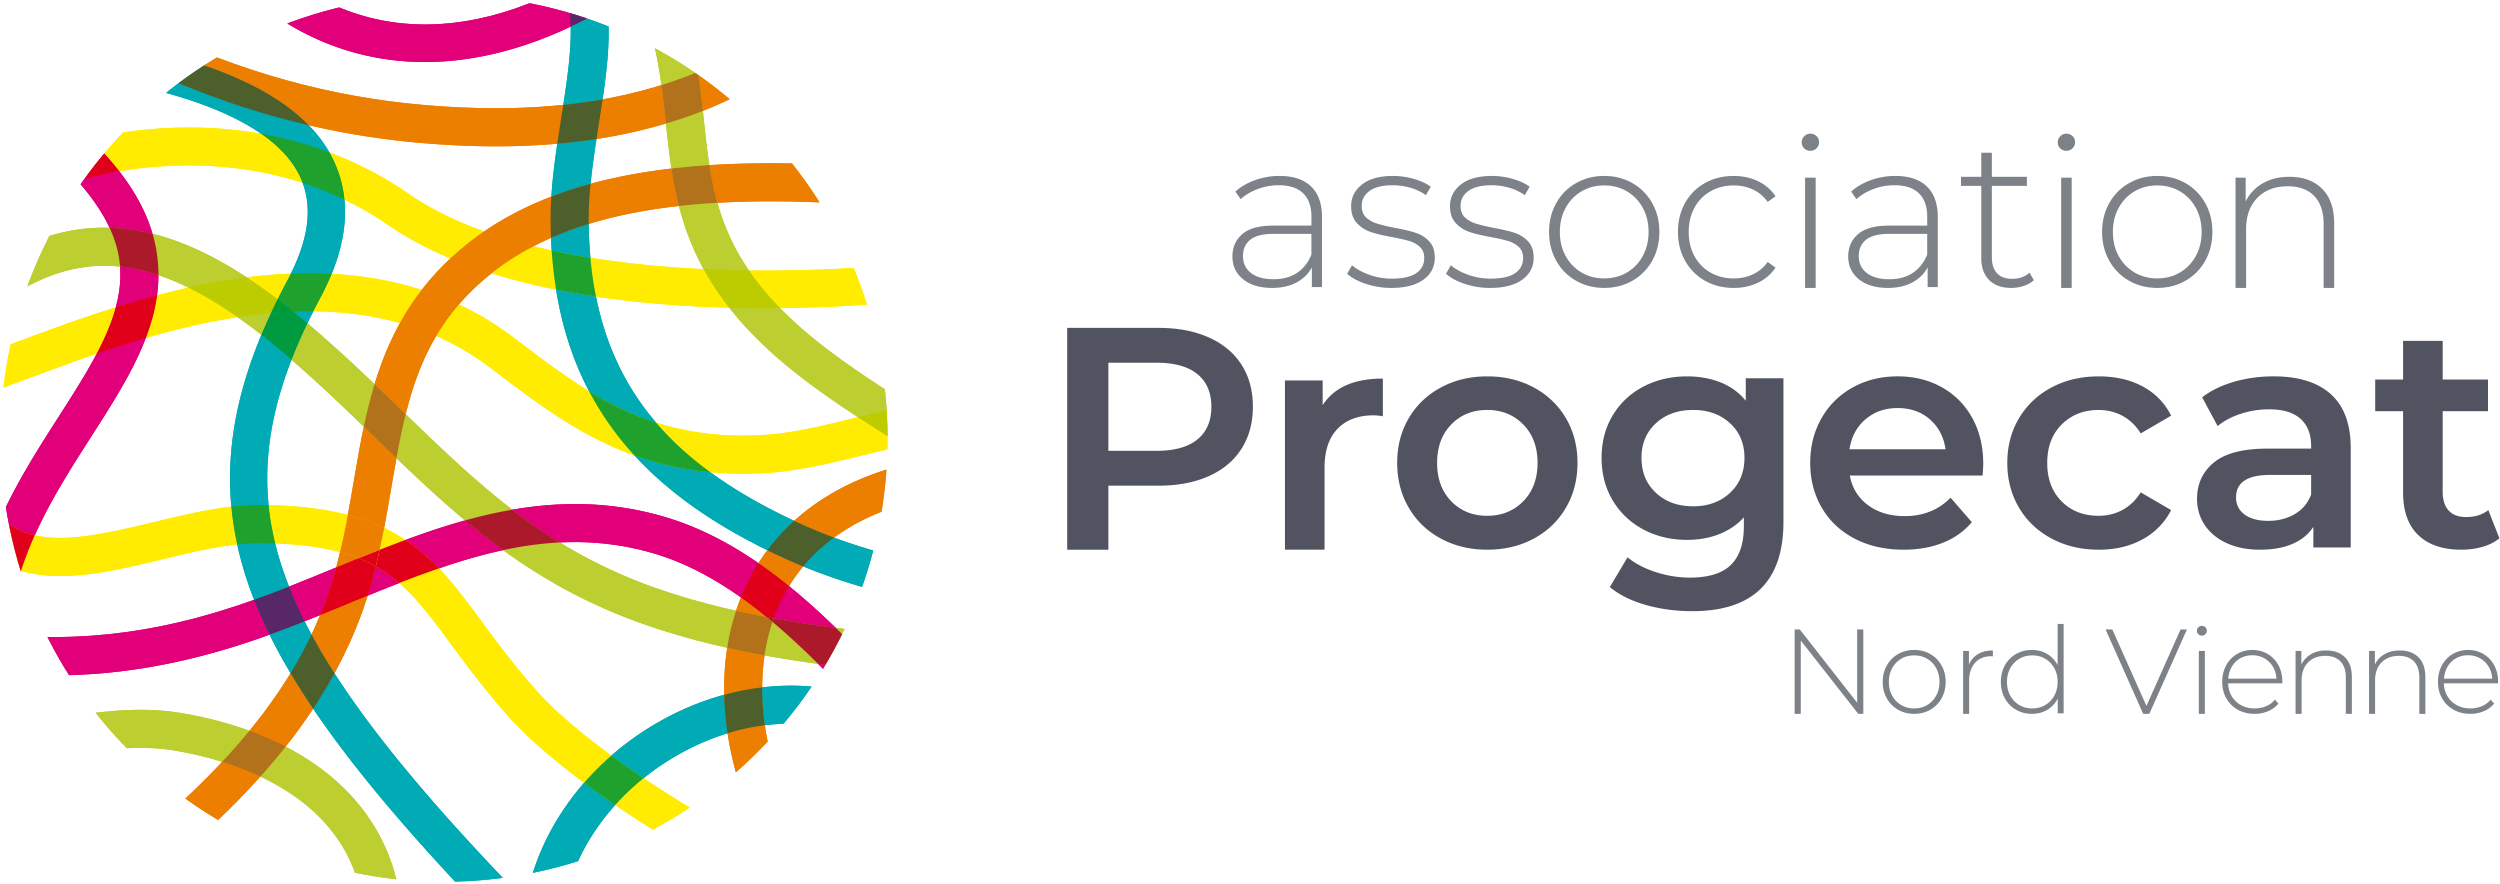 <svg xmlns="http://www.w3.org/2000/svg" xmlns:xlink="http://www.w3.org/1999/xlink" width="365" height="129" xml:space="preserve"><switch><g><defs><path id="a" d="M129.582 64.013c0 35.747-28.988 64.722-64.748 64.722S.086 99.76.086 64.013C.086 28.254 29.074-.734 64.834-.734s64.748 28.988 64.748 64.747z"></path></defs><clipPath id="b"><use xlink:href="#a"></use></clipPath><g clip-path="url(#b)"><path fill="#00ABB5" d="m81.921 139.113-5.543.457c-1.087-13.211 6.634-26.59 19.669-34.088 5.974-3.436 12.546-5.293 19.004-5.371a33.57 33.57 0 0 1 19.695 6.047l-3.18 4.561c-9.482-6.604-21.725-6.76-32.745-.42-11.177 6.43-17.811 17.74-16.9 28.814z"></path><path fill="#ED7F00" d="M120.459 136.115c-4.751-5.686-8.228-11.004-10.334-15.809-5.567-12.699-5.868-25.66-.824-35.564 4.474-8.791 12.782-14.742 24.027-17.214l1.194 5.431c-9.565 2.102-16.572 7.049-20.266 14.303-4.285 8.416-3.935 19.646.963 30.813 1.895 4.324 5.094 9.193 9.508 14.477l-4.268 3.563z"></path><path fill="#E1007A" d="M132.732 102.863c-9.897-10.766-21.116-22.967-35.345-27.291-17.626-5.352-33.433 1.152-48.719 7.443-4.563 1.875-9.281 3.816-13.91 5.365C19.38 93.531 6.576 93.934-6.84 91.805v5.646c13.861 2.119 27.211 1.609 43.366-3.799 4.806-1.611 9.611-3.588 14.259-5.496 15.046-6.189 29.259-12.037 44.986-7.262 12.776 3.879 23.448 15.488 32.865 25.729.703.764 1.396 1.518 2.082 2.258l4.084-3.771-2.07-2.247z"></path><path fill="#00ABB5" d="M145.522 89.549c-12.032-1.447-21.99-3.994-30.443-7.787-23.574-10.582-34.272-25.628-34.69-48.787-.097-5.285.739-10.595 1.547-15.73 2.327-14.779 4.008-25.457-14.641-29.827l1.27-5.415C79.131-15.52 85.41-10.706 87.758-3.278c2.028 6.415.884 13.688-.328 21.389-.771 4.898-1.568 9.964-1.481 14.764.38 21 9.772 34.104 31.408 43.814 7.935 3.563 17.365 5.963 28.831 7.344l-.666 5.516z"></path><path fill="#E1007A" d="M65.051 8.945c-2.56.188-5.079.14-7.543-.146C46.557 7.522 36.995 1.786 29.087-8.252l4.368-3.441C47.111 5.641 65.977 8.309 86.58-4.182c4.076-2.471 8.441-6.003 13.739-11.116l3.862 4.001c-5.604 5.408-10.28 9.18-14.718 11.87-8.174 4.956-16.484 7.791-24.412 8.372z"></path><path fill="#ED7F00" d="M72.42 21.363c-3.512 0-7.157-.164-10.948-.49-14.477-1.248-28.208-5.068-41.98-11.679l2.407-5.014c13.155 6.314 26.256 9.962 40.051 11.151 14.574 1.256 26.803 0 37.385-3.841 7.985-2.898 15.606-8.114 21.353-12.335l3.292 4.483c-6.046 4.439-14.096 9.938-22.746 13.079-8.564 3.109-18.062 4.646-28.814 4.646z"></path><path fill="#FFEC00" d="M111.794 44.996c-16.769.001-40.473-2.037-55.095-12.128C34.756 17.724 9.49 26.9 9.237 26.994l-1.919-5.101c1.137-.429 28.135-10.31 52.477 6.489 22.353 15.427 70.396 10.322 70.879 10.268l.599 5.417c-.803.089-8.713.929-19.479.929z"></path><path fill="#BCCE30" d="M50.328 115.193c-5.672-5.613-13.985-9.457-24.044-11.117-6.153-1.012-12.364-.086-18.37.811-4.314.645-8.375 1.248-12.204 1.176v5.553c4.322.066 8.703-.588 13.024-1.23 5.838-.873 11.353-1.695 16.645-.824 9.215 1.52 30.351 7.51 27.615 30.275l5.521.664c1.209-10.063-1.622-18.81-8.187-25.308z"></path><path fill="#FFEC00" d="M108.486 69.165c-16.565.001-26.348-7.444-36.673-15.303l-.179-.136C50.796 37.87 22.137 48.544 5.013 54.92c-2.164.807-4.209 1.568-6.002 2.186L-2.8 51.848c1.727-.596 3.74-1.345 5.872-2.139 8.796-3.275 20.843-7.763 33.551-9.287 15.309-1.837 28.222 1.15 38.38 8.879l.179.136c10.523 8.009 19.61 14.925 35.944 14.1 4.304-.217 8.95-1.353 13.443-2.45 3.008-.735 6.119-1.495 9.149-1.989l.895 5.489c-2.816.458-5.687 1.16-8.724 1.902-4.746 1.16-9.653 2.359-14.483 2.602-.996.05-1.969.074-2.92.074z"></path><path fill="#E1007A" d="m.457 96.826-5.556-.262c.273-5.791 1.588-11.789 3.909-17.826 2.559-6.658 6.237-12.398 9.794-17.95C12.89 54.1 16.938 47.783 17.5 41.636c.379-4.155-.349-10.741-11.008-19.932l3.632-4.212c9.591 8.27 13.694 16.103 12.914 24.649-.685 7.499-5.088 14.371-9.751 21.647-3.406 5.316-6.93 10.814-9.285 16.943C1.895 86.215.702 91.629.457 96.826z"></path><path fill="#ED7F00" d="m28.908 122.439-3.723-4.129c10.595-9.541 17.444-18.6 21.557-28.508 2.663-6.416 3.808-13.113 4.915-19.586 2.068-12.099 4.207-24.61 16.368-34.451 15.672-12.674 39.697-12.798 61.13-11.248l-.4 5.547c-20.352-1.472-43.065-1.432-57.232 10.025-10.529 8.521-12.315 18.968-14.384 31.064-1.158 6.775-2.356 13.785-5.259 20.779-4.442 10.699-11.74 20.392-22.972 30.507z"></path><path fill="#BCCE30" d="M137.404 68.657a395.847 395.847 0 0 0-6.209-3.967c-5.081-3.201-10.336-6.513-15.088-10.28-16.396-13.003-17.663-24.912-18.888-36.429C96.324 9.579 95.4.891 88.64-9.083l4.604-3.12c7.54 11.124 8.584 20.938 9.505 29.597 1.206 11.325 2.246 21.105 16.815 32.658 4.516 3.582 9.641 6.811 14.596 9.934 2.077 1.309 4.226 2.662 6.298 4.021l-3.054 4.65z"></path><path fill="#FFEC00" d="M111.006 129.641c-11.49-5.074-28.996-16.332-36.741-25.006-3.424-3.834-6.027-7.355-8.323-10.461-7.019-9.504-10.886-14.736-27.862-14.881-4.44-.039-9.498 1.184-14.392 2.365-6.616 1.598-13.458 3.252-19.431 1.988-7.111-1.504-11.76-6.762-14.211-16.074l5.378-1.415c3.919 14.89 12.365 13.62 26.957 10.095 5.222-1.262 10.622-2.566 15.746-2.52 19.752.166 25.012 7.283 32.287 17.137 2.226 3.012 4.747 6.422 8 10.064 7.158 8.016 24.105 18.881 34.839 23.619l-2.247 5.089z"></path><path fill="#BCCE30" d="M131.541 98.264c-11.271-1.018-24.483-2.641-37.019-6.947-17.69-6.082-28.333-16.377-39.602-27.279-4.275-4.138-8.697-8.418-13.666-12.629-9.981-8.458-18.13-12.463-25.645-12.604-8.087-.151-16.133 4.362-24.6 13.795l-4.139-3.715c9.609-10.707 19.045-15.822 28.845-15.641 8.865.165 18.123 4.589 29.136 13.922 5.108 4.33 9.598 8.675 13.938 12.875 11.282 10.916 21.021 20.34 37.544 26.02 11.973 4.113 24.77 5.676 35.71 6.664l-.502 5.539z"></path><path fill="#00ABB5" d="M73.41 128.168c-13.884-14.57-24.105-27.287-29.54-38.682-7.264-15.232-6.425-28.554 2.895-45.984 4.398-8.228 4.782-15.486 1.142-21.573-3.501-5.853-10.416-9.76-18.11-12.371a65.015 65.015 0 0 0-5.547 4.009c8.307 2.282 15.782 5.813 18.98 11.16 2.627 4.392 2.211 9.692-1.271 16.205-10.107 18.904-11.006 34.127-3.007 50.9 5.292 11.096 14.756 23.223 27.491 36.883a65.474 65.474 0 0 0 6.967-.547z"></path></g><defs><path id="c" d="M129.582 64.013c0 35.747-28.988 64.722-64.748 64.722S.086 99.76.086 64.013C.086 28.254 29.074-.734 64.834-.734s64.748 28.988 64.748 64.747"></path></defs><clipPath id="d"><use xlink:href="#c"></use></clipPath><path clip-path="url(#d)" fill="#00ABB5" d="M85.276 114.293c-3.436 3.941-5.988 8.426-7.48 13.145a64.003 64.003 0 0 0 6.601-1.709c1.336-2.916 3.166-5.684 5.427-8.193a143.248 143.248 0 0 1-4.548-3.243m20.456-12.857a41.215 41.215 0 0 0-9.686 4.047 43.024 43.024 0 0 0-6.792 4.834 144.029 144.029 0 0 0 4.709 3.303 37.67 37.67 0 0 1 4.857-3.32 35.944 35.944 0 0 1 7.402-3.24 44.805 44.805 0 0 1-.49-5.624m9.737-1.327c-.139 0-.278 0-.418.002a36.256 36.256 0 0 0-3.773.246c-.008 1.803.123 3.65.391 5.527.91-.111 1.817-.184 2.723-.215a64.62 64.62 0 0 0 4.104-5.428 34.995 34.995 0 0 0-3.027-.132"></path><path clip-path="url(#d)" fill="#ED7F00" d="M111.668 105.885a32.456 32.456 0 0 0-5.444 1.174 49.213 49.213 0 0 0 1.213 5.693 65.034 65.034 0 0 0 4.643-4.482c-.162-.799-.3-1.594-.412-2.385m-5.496-11.303a38.865 38.865 0 0 0-.439 6.854 38.086 38.086 0 0 1 5.545-1.078c.008-1.594.123-3.154.346-4.666-1.81-.333-3.63-.702-5.452-1.11m2.002-7.359a32.11 32.11 0 0 0-.711 1.951c1.492.334 2.984.641 4.473.92a68.656 68.656 0 0 0-3.762-2.871m3.863-6.887a30.415 30.415 0 0 0-1.3 1.885 72.122 72.122 0 0 1 4.465 3.354 24.292 24.292 0 0 1 2.061-2.875 70.632 70.632 0 0 1-2.184-.938 99.007 99.007 0 0 1-3.042-1.426m17.388-11.773c-5.302 1.658-9.832 4.18-13.476 7.48.463.217.933.432 1.407.645a71.645 71.645 0 0 0 4.401 1.801c2.046-1.506 4.368-2.77 6.944-3.779.337-2.021.579-4.069.724-6.147"></path><path clip-path="url(#d)" fill="#4D602B" d="M111.277 100.357c-1.855.217-3.709.58-5.545 1.078.041 1.846.205 3.725.491 5.623a32.5 32.5 0 0 1 5.444-1.174 38.202 38.202 0 0 1-.39-5.527"></path><path clip-path="url(#d)" fill="#E1007A" d="M119.446 96.932c.24.236.479.477.718.717.116-.191.231-.385.346-.576l-1.064-.141M37.1 87.568c-.782.281-1.563.553-2.341.813-9.798 3.281-18.552 4.635-27.083 4.635-.247 0-.495 0-.742-.002a64.593 64.593 0 0 0 3.149 5.564c8.29-.238 16.873-1.723 26.443-4.926.943-.316 1.888-.646 2.83-.988a64.754 64.754 0 0 1-2.256-5.096m78.102-1.994a23.87 23.87 0 0 0-.945 1.688 25.635 25.635 0 0 0-1.298 3.02c3.06.555 6.093 1.002 9.06 1.379-2.194-2.126-4.46-4.177-6.817-6.087m-66.12-2.728-.413.17c-2.133.877-4.299 1.768-6.475 2.625a60.078 60.078 0 0 0 2.28 5.076c.758-.301 1.514-.604 2.267-.908.001-.002.002-.002.002-.006.95-2.291 1.707-4.617 2.339-6.957m5.784-.149a73.027 73.027 0 0 1-1.19 4.271 338.025 338.025 0 0 1 4.61-1.846 20.914 20.914 0 0 0-3.42-2.425m13.026-6.715c-2.931.814-5.826 1.789-8.693 2.848 1.823 1.209 3.411 2.604 4.89 4.152 3.119-1.072 6.232-1.992 9.362-2.662a101.477 101.477 0 0 1-5.559-4.338m16.087-2.392c-3.107 0-6.165.299-9.179.822a81.493 81.493 0 0 0 6.934 4.787 43.198 43.198 0 0 1 2.19-.057c3.877 0 7.811.525 11.848 1.752 4.369 1.326 8.491 3.557 12.402 6.328.34-.848.715-1.674 1.127-2.48.441-.869.921-1.709 1.437-2.521-4.154-2.867-8.583-5.199-13.35-6.648a45.754 45.754 0 0 0-13.409-1.983"></path><path clip-path="url(#d)" fill="#E1001A" d="M110.737 82.221a30.519 30.519 0 0 0-2.564 5.001 68.656 68.656 0 0 1 3.762 2.871c.341.064.683.127 1.023.188a25.635 25.635 0 0 1 1.298-3.02c.294-.578.609-1.141.945-1.688a71.474 71.474 0 0 0-4.464-3.352"></path><path clip-path="url(#d)" fill="#00ABB5" d="M121.758 78.488a25.516 25.516 0 0 0-4.495 4.211 84.92 84.92 0 0 0 8.599 2.99 64.313 64.313 0 0 0 1.634-5.314 82.622 82.622 0 0 1-5.738-1.887M92.641 66.51c4.893 5.32 11.318 9.875 19.396 13.826a30.381 30.381 0 0 1 3.912-4.293c-4.661-2.178-8.727-4.525-12.234-7.094-4.075-.378-7.721-1.235-11.074-2.439M81.185 42.287c.872 5.43 2.46 10.351 4.809 14.822 3.06 1.865 6.254 3.447 9.789 4.582-4.486-5.238-7.346-11.28-8.768-18.388-1.95-.29-3.9-.628-5.83-1.016m4.76-9.59a50.615 50.615 0 0 0-5.504 2.034c.025.619.059 1.231.1 1.839 1.866.406 3.759.76 5.661 1.066a64.939 64.939 0 0 1-.254-4.764l-.003-.175m1.143-12.402a87.77 87.77 0 0 1-5.728.689c-.375 2.549-.701 5.129-.865 7.715a59.975 59.975 0 0 1 5.732-1.868c.215-2.175.528-4.365.861-6.536M85.7 2.701c-.794.417-1.588.813-2.383 1.188.087 3.419-.433 7.245-1.079 11.423a79.967 79.967 0 0 0 5.746-.805c.543-3.681.954-7.244.873-10.639A64.311 64.311 0 0 0 85.7 2.701"></path><path clip-path="url(#d)" fill="#4D602B" d="M115.949 76.043a30.381 30.381 0 0 0-3.912 4.293c.989.484 2.004.961 3.042 1.426.717.322 1.445.635 2.184.938a25.516 25.516 0 0 1 4.495-4.211 70.768 70.768 0 0 1-4.401-1.801 92.595 92.595 0 0 1-1.408-.645"></path><path clip-path="url(#d)" fill="#E1007A" d="M77.313.467C72.059 2.54 66.964 3.572 62.086 3.572c-4.376 0-8.577-.832-12.555-2.488a64.306 64.306 0 0 0-7.591 2.345c4.809 2.926 10.01 4.723 15.567 5.37 1.485.173 2.989.259 4.511.259 1.004 0 2.015-.038 3.032-.112 5.946-.436 12.108-2.14 18.267-5.056a24.483 24.483 0 0 0-.127-1.986A64.083 64.083 0 0 0 77.313.467"></path><path clip-path="url(#d)" fill="#572767" d="M83.19 1.904c.069.646.11 1.308.127 1.986A63.64 63.64 0 0 0 85.7 2.702a62.592 62.592 0 0 0-2.51-.798"></path><path clip-path="url(#d)" fill="#ED7F00" d="M96.568 12.425a69.788 69.788 0 0 1-8.584 2.083c-.175 1.188-.364 2.39-.555 3.602-.114.725-.229 1.454-.342 2.186a76.912 76.912 0 0 0 10.137-2.257l-.006-.057c-.195-1.836-.392-3.684-.65-5.557m5.411-1.452c.261 1.784.458 3.524.642 5.221a62.392 62.392 0 0 0 3.919-1.709 65.22 65.22 0 0 0-4.561-3.512m-70.3-2.586a64.694 64.694 0 0 0-5.604 3.756l.004.002a64.315 64.315 0 0 1 3.717-2.587c5.972 2.026 11.474 4.834 15.274 8.726a116.645 116.645 0 0 0 16.401 2.59c3.791.326 7.437.49 10.948.49 3.081 0 6.059-.126 8.94-.379.185-1.255.381-2.503.575-3.74l.303-1.932a94.865 94.865 0 0 1-9.822.489c-3.35 0-6.837-.157-10.467-.47-10.376-.894-20.359-3.181-30.269-6.945"></path><path clip-path="url(#d)" fill="#4D602B" d="M87.984 14.508a79.967 79.967 0 0 1-5.746.805l-.303 1.932c-.194 1.237-.391 2.485-.575 3.74a88.633 88.633 0 0 0 5.728-.689c.112-.731.228-1.461.342-2.186.19-1.213.38-2.414.554-3.602"></path><path clip-path="url(#d)" fill="#FFEC00" d="M86.202 37.637c.179 1.961.448 3.85.813 5.667 6.679.998 13.369 1.462 19.455 1.623a41.05 41.05 0 0 1-3.739-5.637c-5.319-.252-10.967-.755-16.529-1.653m-8.316-1.684a37.915 37.915 0 0 0-6.127 3.947c3.05.955 6.215 1.741 9.426 2.387a62.527 62.527 0 0 1-.644-5.717 86.92 86.92 0 0 1-2.655-.617M48.092 22.246a17.072 17.072 0 0 1 2.201 6.894 47.833 47.833 0 0 1 6.406 3.729c2.738 1.89 5.796 3.497 9.065 4.861a42.946 42.946 0 0 1 2.261-1.964 40.853 40.853 0 0 1 2.652-1.974c-4.007-1.438-7.704-3.215-10.883-5.409a54.262 54.262 0 0 0-11.702-6.137m-20.489-3.627c-3.558 0-6.816.298-9.631.715a65.729 65.729 0 0 0-2.751 3.073c.79.866 1.52 1.731 2.189 2.594a62.267 62.267 0 0 1 10.168-.847c5.051 0 10.755.641 16.6 2.535a12.004 12.004 0 0 0-.948-1.963c-1.18-1.973-2.94-3.697-5.11-5.203a60.615 60.615 0 0 0-10.517-.904"></path><path clip-path="url(#d)" fill="#1FA12E" d="M80.541 36.57c.133 1.967.347 3.871.644 5.717 1.931.388 3.881.726 5.83 1.017a53.693 53.693 0 0 1-.813-5.667c-1.902-.307-3.795-.66-5.661-1.067"></path><path clip-path="url(#d)" fill="#FFEC00" d="M124.625 39.124a213.463 213.463 0 0 1-15.281.362c1.237 1.808 2.733 3.636 4.553 5.499 5.193-.052 9.6-.289 12.685-.51a63.795 63.795 0 0 0-1.957-5.351"></path><path clip-path="url(#d)" fill="#BCCE30" d="M41.701 109.01a93.59 93.59 0 0 1-3.688 4.369c5.712 2.691 11.29 7.041 13.817 14.051a64.72 64.72 0 0 0 6.037.934c-1.255-5.008-3.787-9.455-7.539-13.17-2.418-2.395-5.317-4.467-8.627-6.184m-21.147-5.375c-2.204 0-4.405.17-6.592.42a64.7 64.7 0 0 0 4.557 5.186 41.28 41.28 0 0 1 2.015-.051c1.638 0 3.251.109 4.846.371 1.938.32 4.404.838 7.063 1.666a91.993 91.993 0 0 0 3.98-4.529c-3.126-1.145-6.52-2.023-10.139-2.621a35.31 35.31 0 0 0-5.73-.442"></path><path clip-path="url(#d)" fill="#FFEC00" d="m125.272 60.914-.703.172c-4.493 1.098-9.14 2.233-13.443 2.45-.892.045-1.763.067-2.613.067-4.804 0-8.961-.703-12.73-1.912 2.233 2.607 4.87 5.017 7.933 7.258 1.526.142 3.116.216 4.771.216.95 0 1.924-.024 2.92-.075 4.83-.242 9.737-1.441 14.483-2.602 1.25-.306 2.472-.604 3.673-.882.013-.529.02-1.062.02-1.594l-.001-.34a313.988 313.988 0 0 1-4.31-2.758M66.995 44.451a31.84 31.84 0 0 0-3.308 4.598 38.78 38.78 0 0 1 7.947 4.678l.179.136c6.54 4.978 12.86 9.789 20.827 12.647a44.159 44.159 0 0 1-6.647-9.4c-3.673-2.24-7.156-4.891-10.812-7.673l-.179-.136a44.029 44.029 0 0 0-8.007-4.85m-39.471-2.455c-1.555.345-3.089.722-4.597 1.121-.285 2.115-.857 4.183-1.638 6.228 4.276-1.248 8.788-2.339 13.394-3.046-2.493-1.747-4.87-3.178-7.159-4.303m20.901-2.013a37.408 37.408 0 0 1-1.66 3.519c-.352.656-.69 1.306-1.017 1.951 4.268.04 8.52.552 12.646 1.709a37.68 37.68 0 0 1 3.177-4.837c-4.097-1.31-8.483-2.093-13.146-2.342m-5.959-.033a72.58 72.58 0 0 0-5.843.472c-.199.023-.397.048-.597.073a79.154 79.154 0 0 1 4.509 3.198c.452-.912.927-1.832 1.424-2.762.177-.329.346-.657.507-.981"></path><path clip-path="url(#d)" fill="#1FA12E" d="M85.993 57.109a44.134 44.134 0 0 0 6.647 9.4 44.647 44.647 0 0 0 11.074 2.439c-3.063-2.241-5.699-4.65-7.933-7.258-3.534-1.133-6.728-2.715-9.788-4.581"></path><path clip-path="url(#d)" fill="#FFEC00" d="M16.907 44.861c-5.126 1.604-9.818 3.352-13.835 4.848l-1.526.567a64.595 64.595 0 0 0-1.037 6.303 422.953 422.953 0 0 0 4.504-1.659c2.766-1.029 5.833-2.172 9.118-3.296 1.201-2.287 2.176-4.537 2.776-6.763"></path><path clip-path="url(#d)" fill="#E1007A" d="M21.29 49.345a164.236 164.236 0 0 0-7.159 2.279c-1.567 2.987-3.521 6.035-5.526 9.164C5.912 64.99 3.15 69.3.857 74.033c.127.814.268 1.619.424 2.422 1.138.824 2.401 1.371 3.794 1.697 2.283-5.111 5.29-9.803 8.212-14.363 3.136-4.893 6.154-9.603 8.003-14.444m-3.761-10.421c.076.997.044 1.9-.029 2.712a19.045 19.045 0 0 1-.593 3.226 142.878 142.878 0 0 1 6.021-1.744c.043-.324.08-.649.11-.976.061-.662.092-1.318.093-1.972-1.92-.644-3.781-1.057-5.602-1.246m-.119-13.923a59.118 59.118 0 0 0-5.041 1.061c-.204.281-.403.562-.603.846 2.004 2.321 3.346 4.435 4.229 6.344 2.064.06 4.149.35 6.274.879-.898-3.073-2.507-6.095-4.859-9.13"></path><path clip-path="url(#d)" fill="#E1001A" d="M15.221 22.407a65.553 65.553 0 0 0-2.852 3.654A59.118 59.118 0 0 1 17.41 25a43.39 43.39 0 0 0-2.189-2.593M22.928 43.117c-2.06.546-4.072 1.135-6.021 1.744-.601 2.226-1.575 4.476-2.776 6.763a163.31 163.31 0 0 1 7.159-2.279c.78-2.045 1.353-4.113 1.638-6.228"></path><path clip-path="url(#d)" fill="#E1007A" d="m3.022 83.342.021.066.019-.055-.04-.011"></path><path clip-path="url(#d)" fill="#ED7F00" d="M80.495 28.699c-3.487 1.341-6.784 3.017-9.817 5.093a75.03 75.03 0 0 0 7.208 2.161c.834-.434 1.686-.84 2.556-1.222a77.467 77.467 0 0 1-.053-1.757c-.026-1.424.015-2.85.106-4.275m17.532-4.091c-4.051.472-8.009 1.188-11.8 2.223-.195 1.979-.309 3.943-.282 5.866 4.158-1.276 8.594-2.112 13.177-2.623a55.812 55.812 0 0 1-1.095-5.466m14.491-.769c-2.993 0-5.984.082-8.943.272.29 1.852.657 3.678 1.168 5.495 2.556-.146 5.141-.209 7.731-.209 2.393 0 4.792.054 7.181.146a64.78 64.78 0 0 0-4.018-5.677c-1.04-.017-2.079-.027-3.119-.027"></path><path clip-path="url(#d)" fill="#4D602B" d="M86.228 26.831a59.975 59.975 0 0 0-5.732 1.868 52.148 52.148 0 0 0-.106 4.275c.011.591.028 1.176.053 1.757a50.538 50.538 0 0 1 5.504-2.034c-.028-1.923.085-3.887.281-5.866"></path><path clip-path="url(#d)" fill="#ED7F00" d="M53.119 62.295c-.559 2.64-1.012 5.291-1.462 7.922-.28 1.641-.563 3.295-.873 4.955 1.972.512 3.722 1.148 5.302 1.9.381-1.988.719-3.963 1.053-5.918.247-1.443.49-2.863.744-4.26a857.972 857.972 0 0 1-2.962-2.857c-.598-.578-1.197-1.159-1.802-1.742m5.275-15.133c-1.601 2.892-2.78 5.886-3.705 8.93 1.391 1.327 2.752 2.645 4.1 3.949l.441.428c1.005-4.043 2.345-7.854 4.458-11.42a40.314 40.314 0 0 0-5.294-1.887m7.371-9.433a38.543 38.543 0 0 0-4.194 4.596 45.669 45.669 0 0 1 5.425 2.126 35.202 35.202 0 0 1 4.527-4.361l.236-.189a69.52 69.52 0 0 1-5.994-2.172"></path><path clip-path="url(#d)" fill="#ED7F00" d="M70.678 33.792a40.49 40.49 0 0 0-2.652 1.974 42.946 42.946 0 0 0-2.261 1.964 69.76 69.76 0 0 0 5.994 2.171 37.847 37.847 0 0 1 6.127-3.947 75.233 75.233 0 0 1-7.208-2.162M61.57 42.325a37.68 37.68 0 0 0-3.177 4.837 40.262 40.262 0 0 1 5.294 1.887 31.818 31.818 0 0 1 3.308-4.598 45.669 45.669 0 0 0-5.425-2.126M42.423 98.287c-1.724 2.832-3.715 5.623-6 8.41a45.003 45.003 0 0 1 5.278 2.313 80.377 80.377 0 0 0 4.021-5.541 107.07 107.07 0 0 1-3.299-5.182m11.253-11.318c-.961.393-1.924.789-2.891 1.188-1.337.549-2.687 1.104-4.045 1.652a59.338 59.338 0 0 1-1.262 2.832 87.993 87.993 0 0 0 3.354 5.658 67.32 67.32 0 0 0 3.047-6.365 58.983 58.983 0 0 0 1.797-4.965m-4.027-6.367c-.178.75-.366 1.498-.567 2.244a829.71 829.71 0 0 1 3.281-1.344 24.246 24.246 0 0 0-2.714-.9"></path><path clip-path="url(#d)" fill="#E1001A" d="M52.363 81.502a659.4 659.4 0 0 0-3.281 1.344c-.632 2.34-1.389 4.666-2.34 6.957 0 .004-.001.004-.002.006 1.358-.549 2.708-1.104 4.045-1.652.967-.398 1.93-.795 2.891-1.188.446-1.426.839-2.85 1.19-4.271-.78-.44-1.61-.839-2.503-1.196"></path><path clip-path="url(#d)" fill="#ED7F00" d="M32.442 111.227a113.492 113.492 0 0 1-5.379 5.361 65.27 65.27 0 0 0 4.783 3.129 113.513 113.513 0 0 0 6.166-6.338 43.25 43.25 0 0 0-5.57-2.152"></path><path clip-path="url(#d)" fill="#B2721C" d="M36.423 106.697a91.081 91.081 0 0 1-3.98 4.529 43.602 43.602 0 0 1 5.57 2.152 92.98 92.98 0 0 0 3.688-4.369 45.167 45.167 0 0 0-5.278-2.312"></path><path clip-path="url(#d)" fill="#BCCE30" d="M102.62 16.193c-.461.182-.924.356-1.388.525a69.328 69.328 0 0 1-4.008 1.319c.231 2.175.465 4.363.803 6.57 1.832-.214 3.684-.377 5.547-.497-.345-2.194-.582-4.425-.826-6.718l-.128-1.199m-7.004-9.156c.407 1.823.707 3.616.952 5.388a65.048 65.048 0 0 0 2.766-.934 49.714 49.714 0 0 0 2.172-.847 64.898 64.898 0 0 0-5.89-3.607"></path><path clip-path="url(#d)" fill="#B2721C" d="M101.506 10.645c-.72.3-1.444.583-2.172.847-.91.33-1.831.642-2.766.934.258 1.873.455 3.722.65 5.557l.006.057a70.627 70.627 0 0 0 4.008-1.319c.464-.169.927-.344 1.388-.525a140.41 140.41 0 0 0-.642-5.221 23.672 23.672 0 0 0-.472-.33"></path><path clip-path="url(#d)" fill="#BCCE30" d="M106.47 44.927c2.436 3.101 5.572 6.259 9.638 9.483 2.918 2.313 6.024 4.455 9.165 6.504 1.382-.337 2.781-.674 4.183-.984a63.428 63.428 0 0 0-.268-3.104c-3.325-2.149-6.61-4.383-9.624-6.773-2.175-1.725-4.049-3.409-5.666-5.066-.688.008-1.389.011-2.104.011h-.004a208.232 208.232 0 0 1-5.32-.071m-1.728-15.321c-1.893.108-3.767.262-5.62.468.778 3.027 1.897 6.095 3.608 9.216 2.275.108 4.491.169 6.614.196-2.277-3.329-3.676-6.59-4.602-9.88"></path><path clip-path="url(#d)" fill="#BDCC00" d="M102.73 39.29a41.265 41.265 0 0 0 3.739 5.637c1.834.049 3.613.069 5.32.069h.004c.715 0 1.416-.003 2.104-.011-1.819-1.863-3.315-3.691-4.553-5.499a190.974 190.974 0 0 1-6.614-.196M129.455 59.93c-1.401.311-2.801.647-4.183.984 1.435.937 2.875 1.854 4.309 2.759a66.235 66.235 0 0 0-.126-3.743"></path><path clip-path="url(#d)" fill="#B2721C" d="M103.574 24.111c-1.863.12-3.715.283-5.547.497a55.52 55.52 0 0 0 1.095 5.466 106.22 106.22 0 0 1 5.62-.468c-.511-1.817-.878-3.643-1.168-5.495"></path><path clip-path="url(#d)" fill="#FFEC00" d="M93.964 113.619a35.77 35.77 0 0 0-4.141 3.916c1.8 1.232 3.643 2.436 5.492 3.594a64.954 64.954 0 0 0 5.389-3.225 159.606 159.606 0 0 1-6.74-4.285M64.088 82.982c-1.93.662-3.863 1.385-5.802 2.141 2.706 2.35 4.945 5.381 7.655 9.051 2.296 3.105 4.899 6.627 8.323 10.461 2.705 3.029 6.6 6.373 11.012 9.658a41.036 41.036 0 0 1 3.979-3.977c-4.389-3.217-8.254-6.486-10.841-9.383-3.253-3.643-5.774-7.053-8-10.064-2.143-2.902-4.111-5.566-6.326-7.887m-8.002-5.91c-.204 1.063-.42 2.131-.654 3.201 1.251-.494 2.506-.977 3.767-1.443a25.622 25.622 0 0 0-3.113-1.758m-22.308-3.093c-3.778.434-7.634 1.365-11.397 2.273-5.353 1.293-9.876 2.283-13.654 2.283-1.306 0-2.521-.117-3.651-.383-.38.848-.739 1.707-1.074 2.58a59.307 59.307 0 0 0-.939 2.621c.39.109.788.209 1.194.293 1.48.314 3.014.447 4.584.447 4.766 0 9.87-1.232 14.847-2.436 3.665-.885 7.422-1.793 10.943-2.178a45.81 45.81 0 0 1-.853-5.5m5.44-.231c.188 1.863.51 3.723.963 5.592 3.789.137 6.872.561 9.469 1.262a112.5 112.5 0 0 0 1.135-5.43c-3.197-.828-6.977-1.322-11.567-1.424"></path><path clip-path="url(#d)" fill="#1FA12E" d="M89.255 110.316a40.924 40.924 0 0 0-3.979 3.977 141.593 141.593 0 0 0 4.547 3.242 35.77 35.77 0 0 1 4.141-3.916 141.456 141.456 0 0 1-4.709-3.303"></path><path clip-path="url(#d)" fill="#E1001A" d="M59.198 78.83c-1.261.467-2.516.949-3.767 1.443a90.102 90.102 0 0 1-.565 2.424 20.86 20.86 0 0 1 3.42 2.426 149.267 149.267 0 0 1 5.802-2.141c-1.479-1.548-3.067-2.943-4.89-4.152M1.281 76.455a64.6 64.6 0 0 0 1.741 6.887l.04.012c.29-.873.603-1.746.939-2.621.335-.873.694-1.732 1.073-2.58-1.391-.327-2.655-.874-3.793-1.698"></path><path clip-path="url(#d)" fill="#ED7F00" d="M50.784 75.172a112.5 112.5 0 0 1-1.135 5.43c.968.262 1.87.563 2.714.9a301.65 301.65 0 0 1 3.068-1.229c.234-1.07.45-2.139.654-3.201-1.579-.752-3.329-1.388-5.301-1.9"></path><path clip-path="url(#d)" fill="#E1001A" d="M55.432 80.273c-1.026.402-2.048.814-3.068 1.229.893.357 1.723.756 2.503 1.195.2-.808.388-1.617.565-2.424"></path><path clip-path="url(#d)" fill="#BCCE30" d="M39.567 45.705a75.937 75.937 0 0 0-4.884.594 80.232 80.232 0 0 1 3.48 2.587 86.833 86.833 0 0 1 1.404-3.181M22.271 34.13c.581 1.987.865 3.996.86 6.04a35.41 35.41 0 0 1 4.394 1.826 94.124 94.124 0 0 1 8.502-1.501c-4.85-3.18-9.386-5.277-13.756-6.365m-7.062-.89c-2.688 0-5.348.399-7.993 1.205a64.403 64.403 0 0 0-3.223 7.366c3.765-2.016 7.491-3.011 11.226-3.011a22.713 22.713 0 0 1 2.311.123c-.124-1.637-.539-3.525-1.533-5.673l-.281-.007-.507-.003"></path><path clip-path="url(#d)" fill="#BDCC00" d="M36.026 40.495c-2.88.367-5.725.884-8.502 1.501 2.288 1.125 4.666 2.556 7.159 4.303a75.937 75.937 0 0 1 4.884-.594 98.77 98.77 0 0 1 .968-2.012 79.154 79.154 0 0 0-4.509-3.198"></path><path clip-path="url(#d)" fill="#AC192B" d="M15.996 33.251c.994 2.147 1.409 4.036 1.533 5.673 1.82.189 3.682.603 5.602 1.246a21.204 21.204 0 0 0-.86-6.04 29.418 29.418 0 0 0-6.275-.879"></path><path clip-path="url(#d)" fill="#BCCE30" d="M122.019 91.66c.313.303.624.607.935.914.124-.252.244-.502.365-.754-.432-.052-.866-.105-1.3-.16m-9.237-.865a28.81 28.81 0 0 0-1.159 4.896c2.639.482 5.254.891 7.823 1.24-2.152-2.138-4.37-4.21-6.664-6.136M81.733 79.199c-2.783.139-5.539.533-8.283 1.121 5.998 4.346 12.757 8.137 21.072 10.996 3.844 1.32 7.753 2.389 11.649 3.266.29-1.861.72-3.668 1.291-5.408-3.736-.838-7.472-1.855-11.131-3.113-5.518-1.897-10.282-4.213-14.598-6.862m-22.504-18.73c-.518 2.082-.946 4.224-1.347 6.426 3.269 3.139 6.542 6.197 10.009 9.088a71.026 71.026 0 0 1 6.908-1.57c-5.436-4.171-10.348-8.893-15.57-13.944M44.887 47.196a75.731 75.731 0 0 0-2.324 5.332c3.762 3.258 7.22 6.546 10.557 9.767.441-2.08.947-4.153 1.569-6.203-3.077-2.938-6.293-5.92-9.802-8.896"></path><path clip-path="url(#d)" fill="#B2721C" d="M107.463 89.174a34.241 34.241 0 0 0-1.291 5.408 143.9 143.9 0 0 0 5.451 1.109 28.81 28.81 0 0 1 1.159-4.896 61.66 61.66 0 0 0-.847-.701 133.41 133.41 0 0 1-4.472-.92"></path><path clip-path="url(#d)" fill="#AC192B" d="M112.959 90.281c-.061.17-.119.342-.177.514 2.294 1.926 4.512 3.998 6.664 6.137.356.047.71.096 1.063.141a64.553 64.553 0 0 0 2.443-4.498c-.311-.307-.622-.611-.935-.914a174.18 174.18 0 0 1-9.058-1.38M74.8 74.412a71.32 71.32 0 0 0-6.908 1.57 102.856 102.856 0 0 0 5.559 4.338c2.744-.588 5.5-.982 8.283-1.121a81.264 81.264 0 0 1-6.934-4.787"></path><path clip-path="url(#d)" fill="#AC1A22" d="M111.936 90.094c.283.23.565.465.847.701.058-.172.116-.344.177-.514a84.11 84.11 0 0 1-1.024-.187"></path><path clip-path="url(#d)" fill="#B2721C" d="M54.688 56.092a74.673 74.673 0 0 0-1.569 6.203l1.802 1.742c.99.959 1.976 1.911 2.962 2.857.4-2.202.829-4.344 1.347-6.426l-.441-.428c-1.349-1.304-2.71-2.621-4.101-3.948"></path><path clip-path="url(#d)" fill="#00ABB5" d="M45.198 45.45c-.787 0-1.575.016-2.363.047.665.537 1.337 1.094 2.016 1.669l.036.03c.277-.576.564-1.158.861-1.743a50.42 50.42 0 0 0-.55-.003m-1.02-18.761c1.406 3.751.839 8.118-1.712 13.261a65.738 65.738 0 0 1 2.65-.054c1.118 0 2.221.029 3.309.087 1.571-3.858 2.194-7.479 1.868-10.844a48.652 48.652 0 0 0-6.115-2.45M26.079 12.145c-.618.463-1.229.938-1.83 1.422 5.243 1.44 10.155 3.379 13.87 5.957a55.406 55.406 0 0 1 9.973 2.723 19.687 19.687 0 0 0-3.022-3.963c-6.398-1.487-12.703-3.526-18.991-6.139"></path><path clip-path="url(#d)" fill="#4D602B" d="M29.796 9.558a64.315 64.315 0 0 0-3.717 2.587c6.288 2.613 12.593 4.652 18.991 6.139-3.8-3.892-9.302-6.7-15.274-8.726"></path><path clip-path="url(#d)" fill="#1FA12E" d="M38.119 19.523c2.17 1.506 3.931 3.23 5.11 5.203.38.635.696 1.289.948 1.963a48.501 48.501 0 0 1 6.115 2.45 17.077 17.077 0 0 0-2.201-6.894 55.618 55.618 0 0 0-9.972-2.722M45.116 39.896a65.7 65.7 0 0 0-2.65.054c-.161.324-.33.651-.507.981-.497.93-.972 1.85-1.424 2.762a96.093 96.093 0 0 1 2.3 1.804 60.12 60.12 0 0 1 2.913-.044c.326-.646.665-1.295 1.017-1.951a37.174 37.174 0 0 0 1.66-3.519 63.232 63.232 0 0 0-3.309-.087"></path><path clip-path="url(#d)" fill="#00ABB5" d="M48.833 98.299a71.324 71.324 0 0 1-3.111 5.17c5.301 7.84 12.296 16.207 20.722 25.246a65.495 65.495 0 0 0 6.967-.547c-10.409-10.924-18.76-20.805-24.578-29.869m-4.359-7.582a182.105 182.105 0 0 1-5.117 1.947 81.845 81.845 0 0 0 3.066 5.623 63.194 63.194 0 0 0 3.056-5.646 68.625 68.625 0 0 1-1.005-1.924m-6.602-11.424c-1.05 0-2.134.068-3.241.188a52.661 52.661 0 0 0 2.469 8.088 169.933 169.933 0 0 0 5.095-1.928 48.576 48.576 0 0 1-2.014-6.301 73.492 73.492 0 0 0-2.102-.047h-.207m.292-30.407c-3.686 8.868-5.136 17.023-4.386 25.093a36.24 36.24 0 0 1 5.44-.23c-.688-6.821.414-13.691 3.345-21.22a149.46 149.46 0 0 0-1.308-1.12c-1.05-.89-2.079-1.731-3.091-2.523"></path><path clip-path="url(#d)" fill="#572767" d="M42.194 85.641a170.6 170.6 0 0 1-5.095 1.928 64.773 64.773 0 0 0 2.257 5.096c1.712-.619 3.42-1.275 5.117-1.947a61.152 61.152 0 0 1-2.279-5.077"></path><path clip-path="url(#d)" fill="#4D602B" d="M45.479 92.641a62.94 62.94 0 0 1-3.056 5.646 107.07 107.07 0 0 0 3.299 5.182 71.324 71.324 0 0 0 3.111-5.17 87.804 87.804 0 0 1-3.354-5.658"></path><path clip-path="url(#d)" fill="#1FA12E" d="M37.861 73.73a36.24 36.24 0 0 0-4.083.248c.17 1.836.455 3.668.853 5.502a30.432 30.432 0 0 1 3.241-.188h.207a70 70 0 0 1 2.102.047 41.461 41.461 0 0 1-.963-5.592 64.414 64.414 0 0 0-1.091-.016l-.266-.001"></path><path clip-path="url(#d)" fill="#009B40" d="M42.835 45.497c-1.09.042-2.181.112-3.268.208a83.5 83.5 0 0 0-1.403 3.181c1.012.792 2.041 1.633 3.091 2.522.44.373.876.746 1.308 1.12a75.731 75.731 0 0 1 2.324-5.332l-.036-.03a112.231 112.231 0 0 0-2.016-1.669"></path><path clip-path="url(#d)" fill="#009A31" d="M40.535 43.693a98.77 98.77 0 0 0-.968 2.012 66.102 66.102 0 0 1 3.268-.208 96.647 96.647 0 0 0-2.3-1.804"></path><g fill="#515460"><path d="M176.467 49.26c2.082.924 3.68 2.251 4.788 3.979 1.111 1.727 1.666 3.777 1.666 6.152 0 2.345-.555 4.389-1.666 6.13-1.108 1.744-2.706 3.077-4.788 4.001-2.082.928-4.525 1.389-7.333 1.389h-7.31v9.346h-6.014V47.87h13.323c2.808 0 5.252.464 7.334 1.39zm-1.643 14.896c1.357-1.11 2.036-2.698 2.036-4.766 0-2.065-.679-3.654-2.036-4.766-1.356-1.109-3.347-1.665-5.969-1.665h-7.031V65.82h7.031c2.623.001 4.613-.554 5.969-1.664zM201.898 55.272v5.507a7.318 7.318 0 0 0-1.343-.14c-2.251 0-4.01.655-5.272 1.967-1.267 1.312-1.897 3.2-1.897 5.668v11.981h-5.784V55.551h5.507v3.608c1.664-2.59 4.594-3.887 8.789-3.887zM210.374 78.637c-2.006-1.08-3.571-2.584-4.695-4.512-1.127-1.926-1.69-4.107-1.69-6.544 0-2.438.563-4.612 1.69-6.525 1.124-1.912 2.689-3.407 4.695-4.486 2.004-1.079 4.257-1.62 6.754-1.62 2.528 0 4.797.541 6.801 1.62 2.005 1.079 3.569 2.574 4.696 4.486 1.125 1.913 1.688 4.087 1.688 6.525 0 2.437-.563 4.618-1.688 6.544-1.127 1.928-2.691 3.432-4.696 4.512-2.004 1.08-4.272 1.619-6.801 1.619-2.497 0-4.75-.539-6.754-1.619zm12.027-5.459c1.39-1.418 2.083-3.285 2.083-5.597 0-2.314-.693-4.179-2.083-5.6-1.387-1.418-3.145-2.127-5.273-2.127-2.128 0-3.879.709-5.251 2.127-1.374 1.421-2.059 3.285-2.059 5.6 0 2.312.685 4.179 2.059 5.597 1.372 1.418 3.123 2.127 5.251 2.127 2.129 0 3.887-.709 5.273-2.127zM260.383 55.227v20.957c0 8.697-4.44 13.047-13.322 13.047-2.375 0-4.627-.301-6.755-.902-2.129-.6-3.885-1.473-5.274-2.615l2.591-4.346c1.08.893 2.444 1.609 4.094 2.15 1.651.539 3.324.811 5.021.811 2.715 0 4.703-.619 5.968-1.852 1.267-1.236 1.897-3.115 1.897-5.645v-1.297c-.987 1.08-2.19 1.896-3.609 2.455-1.418.553-2.977.832-4.672.832-2.345 0-4.464-.502-6.361-1.504s-3.394-2.414-4.488-4.232c-1.094-1.82-1.643-3.901-1.643-6.247 0-2.344.549-4.417 1.643-6.222 1.095-1.805 2.591-3.199 4.488-4.188 1.897-.986 4.017-1.48 6.361-1.48 1.787 0 3.415.294 4.881.879a9.01 9.01 0 0 1 3.678 2.684v-3.285h5.502zm-7.794 16.724c1.403-1.311 2.104-3.014 2.104-5.112 0-2.064-.701-3.747-2.104-5.041-1.403-1.296-3.201-1.943-5.39-1.943-2.221 0-4.034.647-5.437 1.943-1.404 1.294-2.104 2.977-2.104 5.041 0 2.099.7 3.802 2.104 5.112 1.402 1.311 3.216 1.967 5.437 1.967 2.189 0 3.987-.656 5.39-1.967zM289.458 69.43h-19.385c.339 1.82 1.227 3.262 2.661 4.326 1.434 1.064 3.215 1.596 5.343 1.596 2.715 0 4.95-.895 6.708-2.684l3.101 3.564c-1.11 1.324-2.515 2.328-4.211 3.006-1.696.68-3.607 1.018-5.736 1.018-2.714 0-5.105-.539-7.171-1.619s-3.664-2.584-4.789-4.512c-1.126-1.926-1.688-4.107-1.688-6.544 0-2.407.547-4.573 1.642-6.502a11.652 11.652 0 0 1 4.56-4.51c1.942-1.079 4.131-1.62 6.567-1.62 2.406 0 4.558.533 6.454 1.597s3.378 2.56 4.441 4.487c1.064 1.928 1.598 4.156 1.598 6.686-.001.401-.032.971-.095 1.711zm-17.095-8.211c-1.28 1.095-2.059 2.552-2.337 4.372h14.019c-.247-1.788-1.003-3.239-2.267-4.35s-2.837-1.665-4.72-1.665c-1.849 0-3.415.547-4.695 1.643zM299.543 78.637c-2.034-1.08-3.624-2.584-4.764-4.512-1.142-1.926-1.713-4.107-1.713-6.544 0-2.438.571-4.612 1.713-6.525 1.14-1.912 2.72-3.407 4.741-4.486 2.02-1.079 4.325-1.62 6.915-1.62 2.438 0 4.574.494 6.409 1.48 1.835.988 3.215 2.406 4.141 4.257l-4.44 2.592c-.711-1.142-1.598-1.998-2.661-2.568-1.063-.571-2.229-.855-3.493-.855-2.158 0-3.948.701-5.367 2.104-1.419 1.404-2.127 3.277-2.127 5.622 0 2.343.7 4.216 2.104 5.618 1.404 1.406 3.199 2.105 5.39 2.105 1.264 0 2.43-.283 3.493-.855 1.063-.57 1.95-1.426 2.661-2.566l4.44 2.59a9.995 9.995 0 0 1-4.187 4.277c-1.836 1.006-3.955 1.506-6.363 1.506-2.558-.001-4.856-.54-6.892-1.62zM340.317 57.563c1.926 1.743 2.891 4.373 2.891 7.89v14.479h-5.459v-3.006c-.711 1.078-1.72 1.904-3.03 2.473-1.312.572-2.893.857-4.742.857-1.851 0-3.47-.316-4.858-.949-1.387-.631-2.46-1.51-3.216-2.639-.756-1.123-1.133-2.395-1.133-3.814 0-2.221.825-4.001 2.476-5.343 1.649-1.342 4.248-2.013 7.796-2.013h6.385v-.371c0-1.725-.518-3.054-1.551-3.978-1.032-.926-2.567-1.388-4.604-1.388a13.31 13.31 0 0 0-4.094.647c-1.343.432-2.476 1.033-3.4 1.804l-2.268-4.21c1.296-.987 2.854-1.742 4.673-2.267s3.747-.787 5.783-.787c3.638.001 6.423.873 8.351 2.615zm-5.275 17.488c1.125-.662 1.92-1.611 2.384-2.844v-2.869h-5.969c-3.331 0-4.996 1.096-4.996 3.283 0 1.051.415 1.881 1.248 2.5.832.615 1.99.924 3.47.924 1.45 0 2.737-.33 3.863-.994zM364.914 78.59c-.679.557-1.502.973-2.476 1.25-.972.277-1.996.416-3.075.416-2.715 0-4.812-.709-6.292-2.129-1.48-1.418-2.221-3.484-2.221-6.199v-11.89h-4.071v-4.626h4.071v-5.645h5.783v5.645h6.614v4.626h-6.614v11.751c0 1.203.291 2.121.878 2.752.585.633 1.435.949 2.544.949 1.295 0 2.377-.338 3.239-1.018l1.62 4.118z"></path></g><g fill="#7C8287"><path d="M191.407 27.215c1.069 1.018 1.604 2.514 1.604 4.487v10.209h-1.48v-2.867c-.515.945-1.266 1.68-2.25 2.204-.989.524-2.172.787-3.549.787-1.789 0-3.202-.422-4.241-1.266-1.038-.843-1.558-1.952-1.558-3.33 0-1.337.479-2.422 1.436-3.254.955-.833 2.482-1.249 4.579-1.249h5.521V31.64c0-1.5-.406-2.642-1.217-3.424-.813-.781-2-1.171-3.563-1.171a8.605 8.605 0 0 0-3.068.554c-.977.371-1.805.863-2.483 1.481l-.771-1.11c.802-.72 1.768-1.281 2.9-1.681a10.52 10.52 0 0 1 3.546-.602c1.992.001 3.524.509 4.594 1.528zm-2.051 12.63c.935-.617 1.638-1.511 2.111-2.684V34.14h-5.489c-1.584 0-2.729.287-3.438.862-.71.576-1.065 1.368-1.065 2.376 0 1.049.392 1.876 1.173 2.481.781.608 1.881.91 3.3.91 1.336.001 2.471-.308 3.408-.924zM199.426 41.448c-1.172-.391-2.087-.884-2.744-1.479l.709-1.234c.657.556 1.507 1.018 2.544 1.388a9.626 9.626 0 0 0 3.255.556c1.622 0 2.821-.268 3.592-.802.771-.535 1.157-1.275 1.157-2.221 0-.68-.211-1.213-.632-1.604-.422-.392-.94-.68-1.559-.864-.616-.186-1.47-.38-2.559-.587-1.276-.226-2.305-.472-3.085-.739a4.81 4.81 0 0 1-2.004-1.296c-.556-.596-.834-1.419-.834-2.467 0-1.274.529-2.328 1.588-3.161 1.06-.833 2.566-1.249 4.519-1.249 1.029 0 2.045.144 3.054.432 1.007.288 1.831.668 2.468 1.141l-.71 1.233a7.34 7.34 0 0 0-2.252-1.078 9.128 9.128 0 0 0-2.591-.37c-1.499 0-2.631.277-3.391.832-.762.555-1.143 1.285-1.143 2.189 0 .721.216 1.28.647 1.682.433.4.962.699 1.589.895s1.507.405 2.637.632c1.254.227 2.267.468 3.038.725a4.63 4.63 0 0 1 1.959 1.25c.534.575.801 1.367.801 2.375 0 1.336-.555 2.404-1.665 3.206-1.11.803-2.673 1.204-4.688 1.204a11.675 11.675 0 0 1-3.7-.589zM213.86 41.448c-1.174-.391-2.088-.884-2.746-1.479l.711-1.234c.657.556 1.505 1.018 2.543 1.388s2.124.556 3.255.556c1.623 0 2.82-.268 3.593-.802.771-.535 1.156-1.275 1.156-2.221 0-.68-.211-1.213-.631-1.604-.422-.392-.941-.68-1.559-.864-.617-.186-1.472-.38-2.56-.587-1.275-.226-2.303-.472-3.084-.739a4.836 4.836 0 0 1-2.006-1.296c-.555-.596-.832-1.419-.832-2.467 0-1.274.529-2.328 1.588-3.161 1.06-.833 2.564-1.249 4.518-1.249 1.028 0 2.047.144 3.054.432 1.009.288 1.831.668 2.468 1.141l-.71 1.233a7.328 7.328 0 0 0-2.25-1.078 9.15 9.15 0 0 0-2.592-.37c-1.5 0-2.631.277-3.393.832-.761.555-1.142 1.285-1.142 2.189 0 .721.218 1.28.647 1.682a4.1 4.1 0 0 0 1.59.895c.626.195 1.505.405 2.637.632 1.254.227 2.268.468 3.039.725a4.633 4.633 0 0 1 1.958 1.25c.533.575.802 1.367.802 2.375 0 1.336-.555 2.404-1.666 3.206-1.11.803-2.673 1.204-4.688 1.204a11.675 11.675 0 0 1-3.7-.589zM230.1 40.986a7.546 7.546 0 0 1-2.885-2.915c-.699-1.243-1.05-2.647-1.05-4.21s.351-2.966 1.05-4.21a7.528 7.528 0 0 1 2.885-2.913c1.222-.7 2.595-1.05 4.116-1.05 1.521 0 2.895.35 4.117 1.05a7.555 7.555 0 0 1 2.885 2.913c.698 1.244 1.047 2.647 1.047 4.21s-.349 2.967-1.047 4.21a7.574 7.574 0 0 1-2.885 2.915c-1.223.699-2.597 1.049-4.117 1.049-1.522 0-2.895-.349-4.116-1.049zm7.432-1.203a6.203 6.203 0 0 0 2.313-2.405c.564-1.028.847-2.2.847-3.517s-.282-2.488-.847-3.516a6.198 6.198 0 0 0-2.313-2.406c-.978-.575-2.082-.864-3.316-.864s-2.339.289-3.315.864a6.184 6.184 0 0 0-2.313 2.406c-.567 1.027-.85 2.199-.85 3.516s.282 2.488.85 3.517a6.175 6.175 0 0 0 2.313 2.405c.977.576 2.081.864 3.315.864s2.339-.288 3.316-.864zM248.928 40.986a7.537 7.537 0 0 1-2.9-2.915c-.698-1.243-1.048-2.647-1.048-4.21 0-1.583.35-2.996 1.048-4.241.7-1.243 1.666-2.21 2.9-2.898s2.632-1.033 4.193-1.033c1.296 0 2.473.252 3.532.756s1.917 1.238 2.574 2.205l-1.14.832a5.487 5.487 0 0 0-2.145-1.804c-.852-.402-1.794-.603-2.822-.603-1.253 0-2.379.283-3.376.85a6.026 6.026 0 0 0-2.345 2.39c-.564 1.029-.847 2.21-.847 3.547s.282 2.519.847 3.548a6.032 6.032 0 0 0 2.345 2.39c.997.565 2.123.849 3.376.849 1.028 0 1.971-.201 2.822-.603a5.477 5.477 0 0 0 2.145-1.804l1.14.833a6.358 6.358 0 0 1-2.574 2.204c-1.06.505-2.236.757-3.532.757-1.561-.001-2.959-.35-4.193-1.05zM263.42 21.663a1.165 1.165 0 0 1-.37-.879c0-.349.123-.647.37-.895.247-.246.546-.37.896-.37.351 0 .649.119.895.354.248.237.372.53.372.879 0 .35-.124.648-.372.895a1.215 1.215 0 0 1-.895.371 1.243 1.243 0 0 1-.896-.355zm.124 4.272h1.543v16.101h-1.543V25.935zM281.312 27.215c1.066 1.018 1.604 2.514 1.604 4.487v10.209h-1.481v-2.867c-.515.945-1.265 1.68-2.251 2.204s-2.169.787-3.547.787c-1.789 0-3.202-.422-4.242-1.266-1.037-.843-1.556-1.952-1.556-3.33 0-1.337.478-2.422 1.434-3.254.956-.833 2.483-1.249 4.581-1.249h5.521V31.64c0-1.5-.407-2.642-1.22-3.424-.812-.781-2-1.171-3.562-1.171a8.605 8.605 0 0 0-3.068.554c-.978.371-1.806.863-2.482 1.481l-.772-1.11c.802-.72 1.768-1.281 2.899-1.681a10.532 10.532 0 0 1 3.548-.602c1.991.001 3.524.509 4.594 1.528zm-2.052 12.63c.935-.617 1.639-1.511 2.113-2.684V34.14h-5.491c-1.584 0-2.729.287-3.438.862-.709.576-1.063 1.368-1.063 2.376 0 1.049.39 1.876 1.172 2.481.78.608 1.881.91 3.301.91 1.334.001 2.47-.308 3.406-.924zM296.947 40.895c-.391.369-.879.652-1.465.848a5.803 5.803 0 0 1-1.835.293c-1.398 0-2.478-.386-3.238-1.157-.762-.771-1.143-1.845-1.143-3.223V27.138h-2.959v-1.326h2.959v-3.517h1.543v3.517h5.119v1.326h-5.119v10.363c0 1.048.252 1.846.756 2.391.503.544 1.249.817 2.236.817 1.007 0 1.84-.299 2.498-.896l.648 1.082zM300.804 21.663a1.16 1.16 0 0 1-.372-.879c0-.349.123-.647.372-.895.246-.246.543-.37.893-.37.349 0 .648.119.896.354.246.237.37.53.37.879 0 .35-.124.648-.37.895a1.223 1.223 0 0 1-.896.371 1.234 1.234 0 0 1-.893-.355zm.122 4.272h1.542v16.101h-1.542V25.935zM310.841 40.986a7.557 7.557 0 0 1-2.884-2.915c-.698-1.243-1.049-2.647-1.049-4.21s.351-2.966 1.049-4.21a7.539 7.539 0 0 1 2.884-2.913c1.225-.7 2.596-1.05 4.117-1.05s2.895.35 4.118 1.05a7.545 7.545 0 0 1 2.884 2.913c.698 1.244 1.047 2.647 1.047 4.21s-.349 2.967-1.047 4.21a7.564 7.564 0 0 1-2.884 2.915c-1.224.699-2.597 1.049-4.118 1.049s-2.893-.349-4.117-1.049zm7.433-1.203a6.203 6.203 0 0 0 2.313-2.405c.566-1.028.848-2.2.848-3.517s-.281-2.488-.848-3.516a6.198 6.198 0 0 0-2.313-2.406c-.978-.575-2.082-.864-3.316-.864-1.233 0-2.34.289-3.315.864a6.191 6.191 0 0 0-2.313 2.406c-.566 1.027-.849 2.199-.849 3.516s.282 2.488.849 3.517a6.182 6.182 0 0 0 2.313 2.405c.976.576 2.082.864 3.315.864 1.234 0 2.339-.288 3.316-.864zM339.033 27.57c1.172 1.172 1.758 2.857 1.758 5.058v9.407h-1.542v-9.284c0-1.81-.458-3.187-1.373-4.134-.915-.944-2.194-1.418-3.839-1.418-1.893 0-3.383.565-4.472 1.696-1.092 1.132-1.635 2.653-1.635 4.565v8.574h-1.542V25.935h1.479v3.485c.556-1.13 1.384-2.015 2.483-2.652s2.401-.956 3.902-.956c2.015 0 3.609.586 4.781 1.758z"></path></g><g fill="#7C8287"><path d="M272.045 91.902v12.318h-.738l-8.395-10.699v10.699h-.896V91.902h.756l8.376 10.699V91.902h.897zM277.123 103.623a4.285 4.285 0 0 1-1.645-1.664c-.402-.709-.601-1.51-.601-2.402 0-.891.198-1.691.601-2.4a4.272 4.272 0 0 1 1.645-1.664c.697-.398 1.479-.598 2.35-.598.868 0 1.649.199 2.349.598a4.32 4.32 0 0 1 1.645 1.664c.398.709.599 1.51.599 2.4 0 .893-.2 1.693-.599 2.402a4.306 4.306 0 0 1-1.645 1.664c-.699.398-1.48.598-2.349.598-.87 0-1.653-.2-2.35-.598zm4.24-.687a3.537 3.537 0 0 0 1.319-1.371c.323-.588.484-1.256.484-2.008 0-.75-.161-1.418-.484-2.004a3.536 3.536 0 0 0-1.319-1.373c-.556-.33-1.188-.494-1.891-.494-.705 0-1.336.164-1.894.494a3.529 3.529 0 0 0-1.319 1.373c-.324.586-.484 1.254-.484 2.004 0 .752.16 1.42.484 2.008a3.544 3.544 0 0 0 1.319 1.371c.558.33 1.188.494 1.894.494.704 0 1.336-.164 1.891-.494zM288.78 95.502c.599-.357 1.324-.537 2.182-.537v.863l-.212-.02c-1.021 0-1.818.32-2.393.961-.575.639-.861 1.527-.861 2.666v4.785h-.879v-9.186h.844v2.008a3.171 3.171 0 0 1 1.319-1.54zM301.291 91.094v13.057h-.861v-2.164c-.364.715-.874 1.268-1.531 1.654s-1.402.58-2.235.58c-.855 0-1.63-.199-2.322-.598a4.26 4.26 0 0 1-1.627-1.656c-.394-.701-.59-1.506-.59-2.41 0-.902.196-1.709.59-2.418a4.189 4.189 0 0 1 1.627-1.654c.692-.395 1.467-.59 2.322-.59.822 0 1.558.193 2.209.58s1.163.928 1.541 1.619v-6h.877zm-2.684 11.842a3.516 3.516 0 0 0 1.319-1.371c.324-.588.486-1.256.486-2.008 0-.75-.162-1.418-.486-2.004a3.515 3.515 0 0 0-1.319-1.373c-.558-.33-1.187-.494-1.891-.494s-1.335.164-1.893.494a3.538 3.538 0 0 0-1.32 1.373c-.323.586-.482 1.254-.482 2.004 0 .752.159 1.42.482 2.008a3.553 3.553 0 0 0 1.32 1.371c.558.33 1.188.494 1.893.494s1.334-.164 1.891-.494zM319.293 91.902l-5.49 12.318h-.897l-5.49-12.318h.985l4.98 11.158 4.981-11.158h.931zM320.961 92.6a.67.67 0 0 1-.213-.504c0-.197.071-.369.213-.51.141-.141.311-.211.51-.211s.37.068.511.203.211.303.211.502-.07.369-.211.51-.312.209-.511.209-.369-.067-.51-.199zm.069 2.435h.88v9.186h-.88v-9.186zM333.208 99.77h-7.9c.021.715.204 1.352.544 1.908.341.557.802.99 1.383 1.295.58.305 1.232.457 1.961.457.598 0 1.153-.109 1.664-.326.51-.217.934-.535 1.276-.961l.508.582c-.396.482-.9.852-1.503 1.109a4.947 4.947 0 0 1-1.963.387c-.915 0-1.731-.199-2.446-.598a4.327 4.327 0 0 1-1.68-1.656c-.405-.701-.607-1.506-.607-2.41 0-.891.19-1.691.57-2.4a4.233 4.233 0 0 1 1.576-1.664c.669-.398 1.42-.598 2.253-.598.832 0 1.58.195 2.243.59.663.393 1.185.939 1.566 1.645s.571 1.502.571 2.395l-.016.245zm-6.106-3.67a3.3 3.3 0 0 0-1.242 1.213 3.962 3.962 0 0 0-.534 1.771h7.038a3.713 3.713 0 0 0-.528-1.762 3.454 3.454 0 0 0-1.249-1.215 3.497 3.497 0 0 0-1.742-.439c-.647 0-1.228.143-1.743.432zM342.368 95.969c.668.668 1.003 1.629 1.003 2.885v5.367h-.879v-5.297c0-1.033-.263-1.818-.785-2.357-.521-.541-1.253-.811-2.189-.811-1.08 0-1.93.324-2.551.971-.623.643-.935 1.512-.935 2.602v4.893h-.88v-9.186h.845v1.988a3.51 3.51 0 0 1 1.417-1.514c.627-.363 1.37-.545 2.227-.545 1.148 0 2.058.334 2.727 1.004zM353.099 95.969c.668.668 1.003 1.629 1.003 2.885v5.367h-.879v-5.297c0-1.033-.263-1.818-.784-2.357-.522-.541-1.252-.811-2.19-.811-1.08 0-1.93.324-2.551.971-.623.643-.935 1.512-.935 2.602v4.893h-.879v-9.186h.845v1.988a3.504 3.504 0 0 1 1.417-1.514c.628-.363 1.37-.545 2.227-.545 1.148 0 2.057.334 2.726 1.004zM364.706 99.77h-7.902c.022.715.205 1.352.546 1.908.339.557.802.99 1.381 1.295.581.305 1.234.457 1.963.457a4.2 4.2 0 0 0 1.661-.326 3.196 3.196 0 0 0 1.276-.961l.511.582a3.89 3.89 0 0 1-1.505 1.109 4.938 4.938 0 0 1-1.962.387c-.915 0-1.731-.199-2.446-.598s-1.276-.951-1.679-1.656c-.406-.701-.607-1.506-.607-2.41 0-.891.189-1.691.57-2.4a4.221 4.221 0 0 1 1.574-1.664c.671-.398 1.42-.598 2.255-.598.832 0 1.579.195 2.242.59a4.165 4.165 0 0 1 1.566 1.645c.382.705.572 1.502.572 2.395l-.016.245zm-6.107-3.67c-.516.287-.93.693-1.24 1.213a3.979 3.979 0 0 0-.538 1.771h7.04a3.702 3.702 0 0 0-.528-1.762 3.454 3.454 0 0 0-1.249-1.215 3.493 3.493 0 0 0-1.741-.439c-.647 0-1.229.143-1.744.432z"></path></g></g></switch></svg>